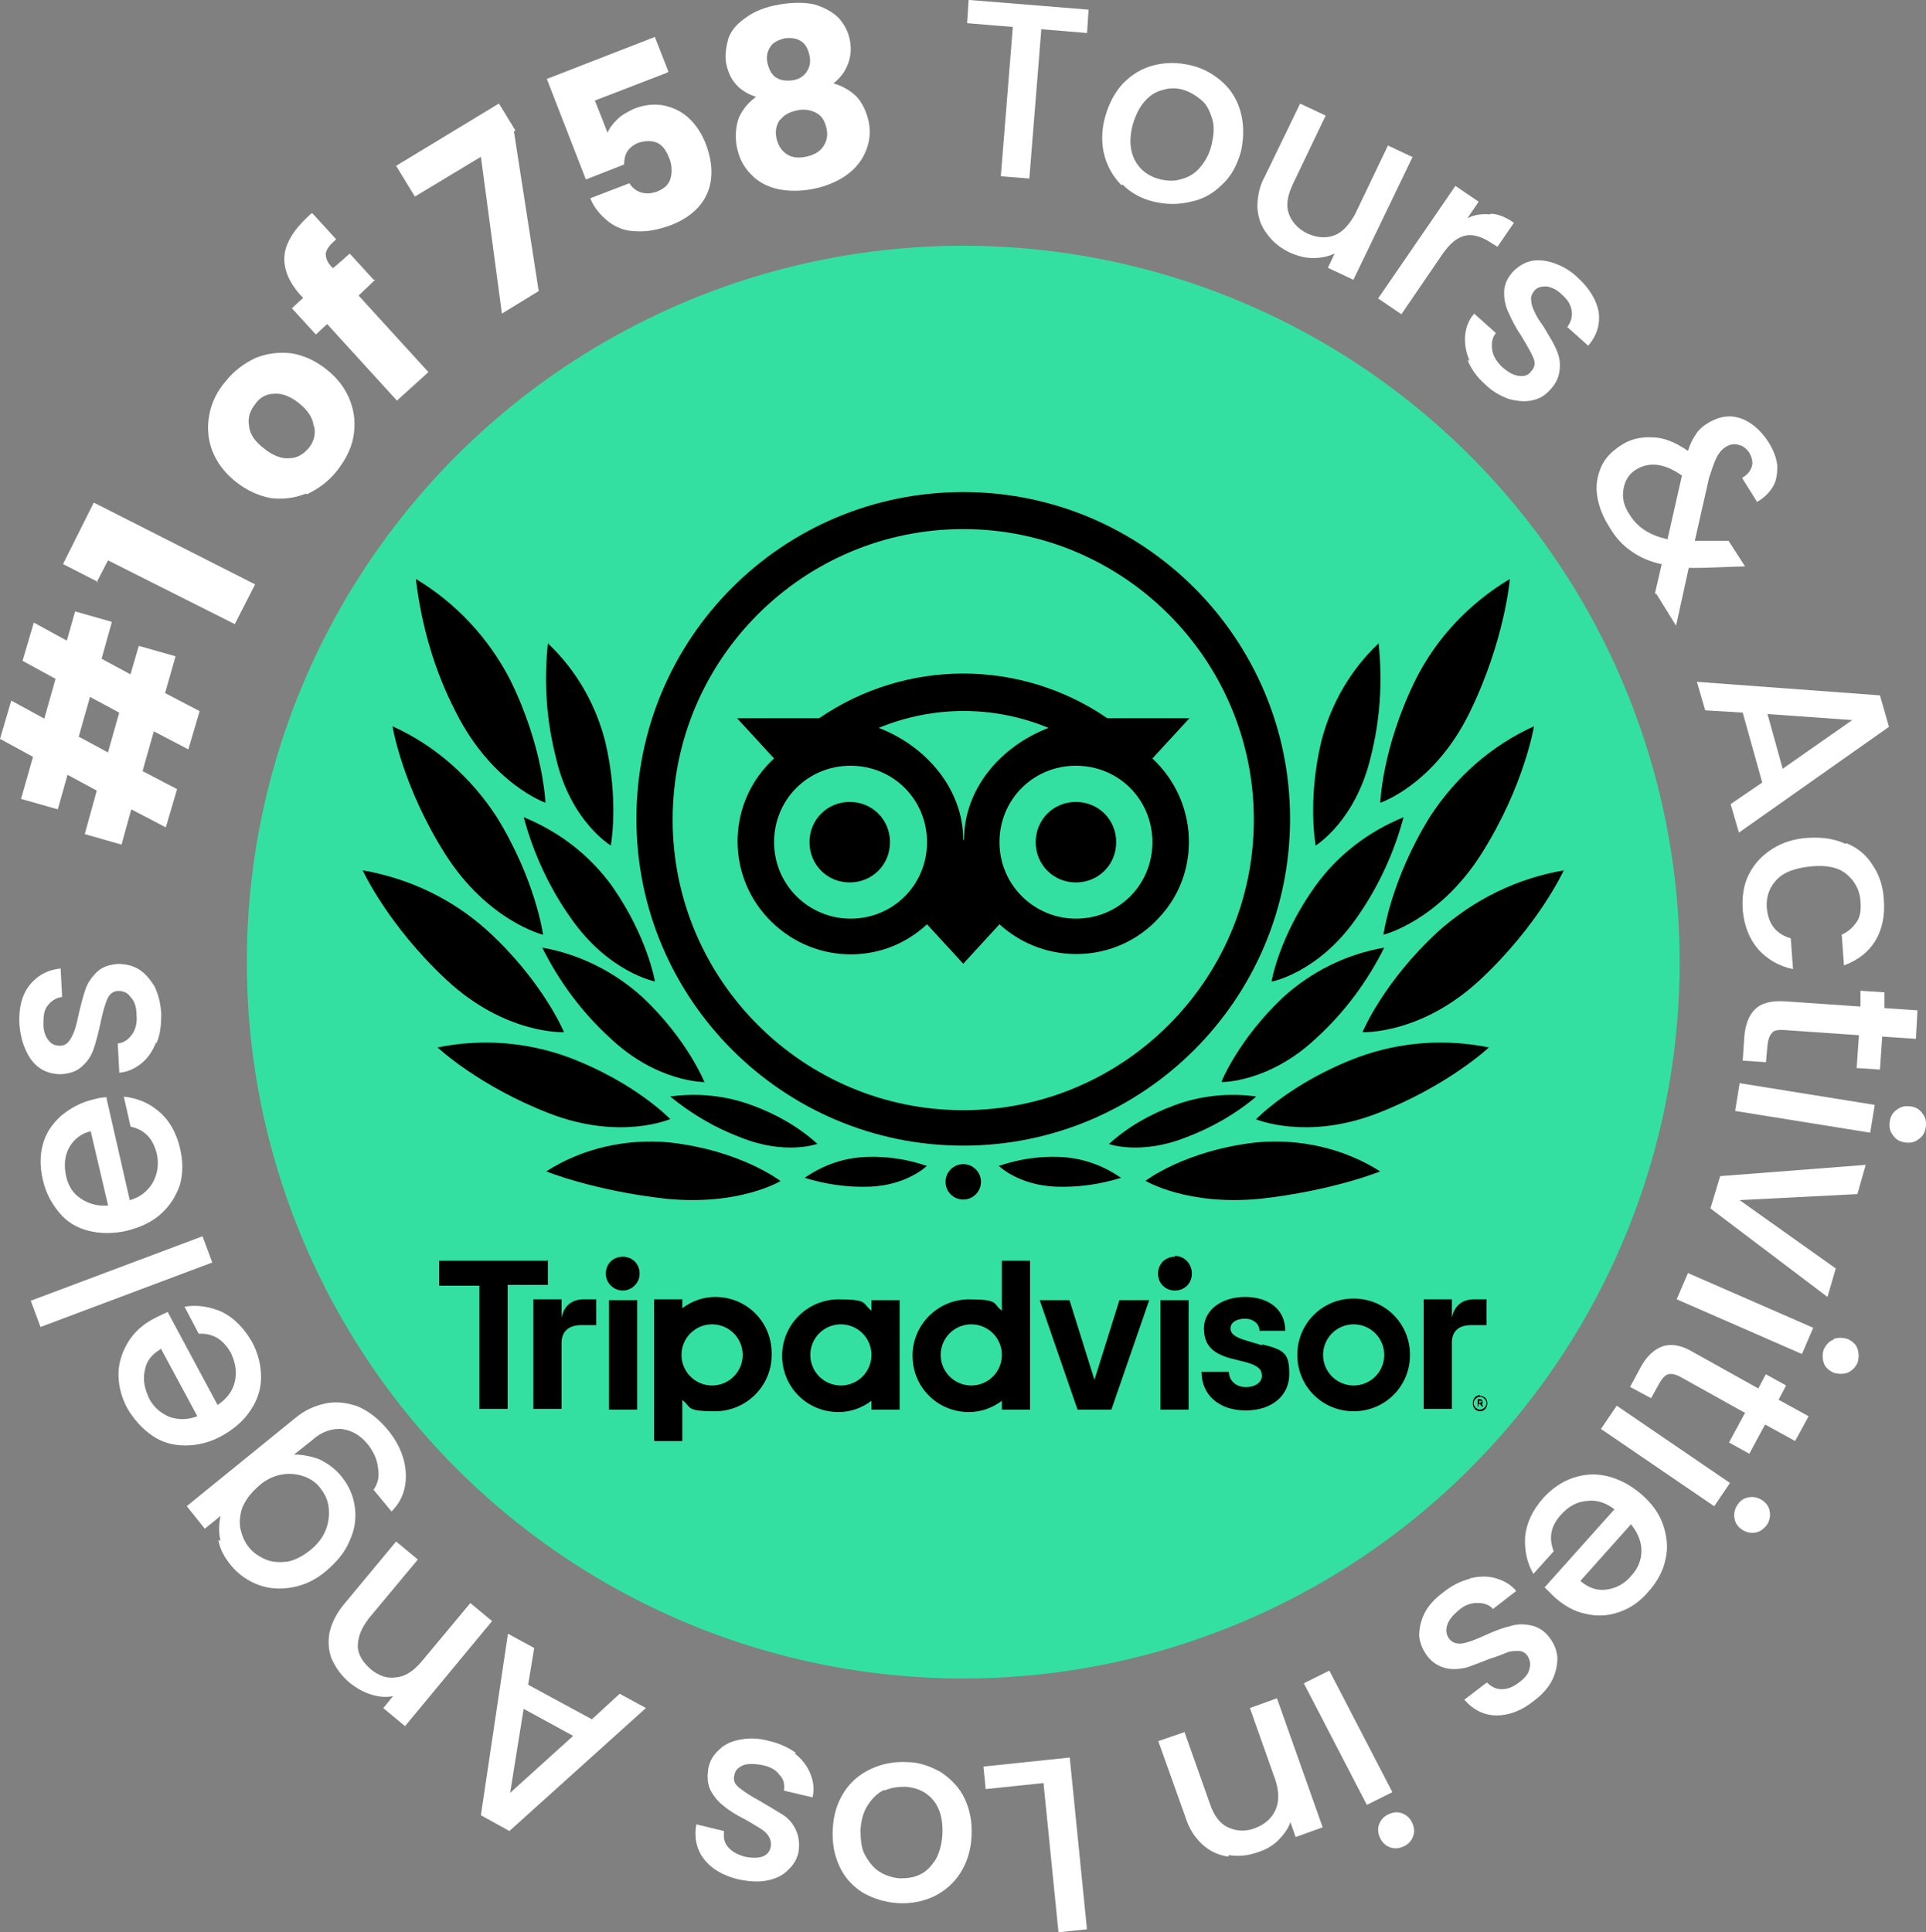 <?xml version="1.0" encoding="UTF-8"?>
<svg id="Layer_1" data-name="Layer 1" xmlns="http://www.w3.org/2000/svg" viewBox="0 0 239.26 240.07">
  <rect x="0" y="0" width="239.26" height="240.07" fill="#808080" stroke="none"/>
  <defs>
    <style>
      .cls-1 {
        fill: #34e0a1;
      }

      .cls-2 {
        fill: #fff;
      }
    </style>
  </defs>
  <circle class="cls-1" cx="119.66" cy="119.53" r="89"/>
  <g>
    <g>
      <path d="M119.66,61.13c-22.5,0-40.6,18.2-40.6,40.6s18.2,40.6,40.6,40.6,40.6-18.2,40.6-40.6-18.2-40.6-40.6-40.6h0ZM119.66,137.93c-19.9,0-36.1-16.2-36.1-36.1s16.2-36.1,36.1-36.1,36.1,16.2,36.1,36.1h0c0,19.9-16.2,36.1-36.1,36.1ZM110.56,104.63c0,2.8-2.2,5-5,5s-5-2.2-5-5,2.2-5,5-5,5,2.2,5,5q0,1.87,0,0h0ZM138.66,104.63c0,2.8-2.2,5-5,5s-5-2.2-5-5,2.2-5,5-5h0c2.8,0,5,2.2,5,5q0,1.87,0,0h0ZM143.16,94.23l4.6-5h-10.2c-10.8-7.4-25-7.4-35.8,0h-10.2l4.6,5c-5.7,5.2-6.1,14.1-.8,19.8s14.1,6.1,19.8.8h0l4.5,4.9,4.5-4.9c5.7,5.2,14.6,4.9,19.8-.8,5.3-5.6,4.9-14.5-.8-19.8h0ZM105.66,114.13c-5.2,0-9.5-4.2-9.5-9.5s4.2-9.5,9.5-9.5,9.5,4.2,9.5,9.5-4.2,9.5-9.5,9.5h0ZM119.66,104.33c0-6.2-4.5-11.6-10.5-13.9,6.8-2.8,14.3-2.8,21.1,0-6,2.3-10.5,7.6-10.5,13.9h-.1ZM133.66,114.13c-5.2,0-9.5-4.2-9.5-9.5s4.2-9.5,9.5-9.5,9.5,4.2,9.5,9.5-4.2,9.5-9.5,9.5h0Z"/>
      <path d="M96.96,146.73s-4.9-3.8-13.8-4.8c-5.3-.5-10.8.7-15.3,3.6,0,0,5.9,2.4,14.9,3.4,9.1.9,14.2-2.2,14.2-2.2h0Z"/>
      <path d="M83.26,139.03s-4.4-4.6-12.7-7.7c-5.2-1.9-10.8-2.3-16.2-1.2,0,0,5.1,4.8,13.9,8.2,8.8,3.4,15,.7,15,.7h0Z"/>
      <path d="M70.06,128.23s-2.6-6.3-9.5-12.6c-4.3-3.9-9.7-6.5-15.5-7.5,0,0,3.1,6.8,10.4,13.6,7.3,6.8,14.5,6.5,14.5,6.5h.1Z"/>
      <path d="M67.46,116.13s-.9-6.8-5.8-14.7c-3.2-4.9-7.6-8.8-12.9-11.2,0,0,1.2,7.4,6.5,15.8,5.3,8.4,12.2,10.1,12.2,10.1h0Z"/>
      <path d="M67.76,99.83s-.2-6.9-4.4-15.4c-2.7-5.2-6.7-9.5-11.7-12.5.7,5.8,2.3,11.4,5,16.6,4.5,8.9,11.1,11.2,11.1,11.2h0v.1Z"/>
      <path d="M87.46,134.33s-2.1-5.2-7.6-10.4c-3.5-3.2-7.9-5.4-12.5-6.2,2.1,4.2,4.9,8,8.4,11.2,5.9,5.6,11.8,5.5,11.8,5.5h0l-.1-.1Z"/>
      <path d="M101.56,142.13c-2.3-2.1-5.1-3.7-8.1-4.8-3.2-1.2-6.8-1.6-10.2-1.1,2.7,2.2,5.6,3.9,8.8,5.1,5.5,2.2,9.4.8,9.4.8h.1Z"/>
      <path d="M115.06,144.83c-2.3-.8-4.9-1.2-7.4-1.1-2.8.1-5.4,1-7.7,2.6,2.6.8,5.3,1.2,8.1,1.1,4.7-.2,7.1-2.6,7.1-2.6h-.1Z"/>
      <path d="M81.36,121.93s-.9-5.5-5.3-11.8c-2.8-3.9-6.6-6.8-11-8.6,1.2,4.5,3.2,8.8,5.9,12.6,4.7,6.7,10.4,7.8,10.4,7.8Z"/>
      <path d="M75.86,105.13s1.1-5.6-.7-13.1c-1.2-4.6-3.6-8.8-7.1-12.1-.5,4.8-.2,9.5,1,14.2,1.8,7.9,6.8,10.9,6.8,10.9h0v.1Z"/>
      <path d="M142.26,146.73s4.9-3.8,13.8-4.8c5.4-.5,10.8.7,15.4,3.6,0,0-5.9,2.4-14.9,3.4-9,.9-14.2-2.2-14.2-2.2h-.1Z"/>
      <path d="M156.06,139.03s4.4-4.6,12.7-7.7c5.2-1.9,10.8-2.3,16.2-1.2,0,0-5.1,4.8-13.9,8.2-8.8,3.4-15.1.7-15.1.7h.1Z"/>
      <path d="M169.26,128.23s2.6-6.3,9.5-12.6c4.4-3.9,9.7-6.5,15.5-7.5,0,0-3.1,6.8-10.4,13.6-7.3,6.8-14.5,6.5-14.5,6.5h-.1Z"/>
      <path d="M171.86,116.13s.9-6.8,5.8-14.7c3.2-4.9,7.6-8.8,12.9-11.2,0,0-1.2,7.4-6.5,15.8s-12.2,10.1-12.2,10.1h0Z"/>
      <path d="M171.46,99.83s.2-6.9,4.4-15.4c2.6-5.2,6.7-9.5,11.7-12.5,0,0-.6,7.6-5,16.6s-11.1,11.2-11.1,11.2h0v.1Z"/>
      <path d="M151.76,134.33s2.1-5.2,7.6-10.4c3.5-3.2,7.9-5.4,12.6-6.2-2.1,4.2-4.9,8-8.4,11.2-5.9,5.6-11.8,5.5-11.8,5.5h0v-.1Z"/>
      <path d="M137.76,142.13c2.3-2.1,5.1-3.7,8.1-4.8,3.2-1.2,6.8-1.6,10.2-1.1-2.6,2.2-5.6,3.9-8.8,5.1-5.6,2.2-9.5.8-9.5.8h0Z"/>
      <path d="M124.16,144.83c2.3-.8,4.9-1.2,7.4-1.1,2.8.1,5.4,1,7.7,2.6-2.6.8-5.3,1.2-8.1,1.1-4.7-.2-7.1-2.6-7.1-2.6h.1Z"/>
      <path d="M157.96,121.93s.9-5.5,5.4-11.8c2.8-3.9,6.6-6.8,11-8.6-1.2,4.5-3.2,8.8-5.9,12.6-4.7,6.7-10.4,7.8-10.4,7.8h-.1Z"/>
      <path d="M163.46,105.13s-1.1-5.6.7-13.1c1.2-4.6,3.6-8.8,7.1-12.1.5,4.8.2,9.5-1,14.2-1.9,7.9-6.8,10.9-6.8,10.9h0v.1Z"/>
      <circle cx="119.66" cy="146.83" r="2.2"/>
    </g>
    <path d="M183.86,173.33c-.5,0-.9.4-.9,1s.4,1,.9,1,.9-.4.9-1-.4-.9-.9-.9h0v-.1ZM183.86,175.13c-.4,0-.8-.4-.8-.8s.4-.8.8-.8.8.4.8.8h0c0,.4-.4.8-.8.8ZM184.16,174.13c0-.2-.1-.3-.3-.3h-.3v.9h.1v-.3h.2l.2.3h.2l-.2-.3c.1,0,.2-.1.1-.2h0v-.1ZM183.86,174.33h-.1v-.3h.1c.1,0,.2,0,.2.1s0,.1-.2.1h0v.1ZM69.76,163.73v-2.3h-3.5v13.6h3.5v-8.2c0-1.5,1-2.2,2.4-2.2h1.9v-3.2h-1.6c-1.3,0-2.4.7-2.7,2.3h0ZM77.36,156.13c-1.2,0-2.1.9-2.1,2.1s1,2.1,2.1,2.1,2.1-.9,2.1-2.1h0c0-1.2-.9-2.1-2.1-2.1h0ZM75.66,175.13h3.5v-13.6h-3.5v13.6ZM95.86,168.33c0,3.9-3.2,7-7,7s-2.9-.5-4.1-1.4v5.1h-3.5v-17.6h3.5v1.1c1.2-.9,2.6-1.4,4.1-1.4,3.9,0,7,3.1,7,7h0v.2ZM92.26,168.33c0-2.1-1.7-3.8-3.8-3.8s-3.8,1.7-3.8,3.8,1.7,3.8,3.8,3.8h0c2.1,0,3.8-1.7,3.8-3.8h0ZM156.76,167.13l-2-.6c-1.3-.4-1.9-.8-1.9-1.5s.7-1.2,1.8-1.2,1.8.7,1.8,1.5h3.2c0-2.6-2-4.2-5-4.2s-5.1,1.7-5.1,3.9,1.2,3.1,3.2,3.7l2,.5c1.5.4,2,.9,2,1.7s-.8,1.4-2,1.4-2.1-.8-2.1-1.9h-3.4c0,2.9,2.2,4.8,5.5,4.8s5.4-1.9,5.4-4.5-.6-3-3.3-3.7h0l-.1.1ZM108.26,161.53h3.5v13.6h-3.5v-1.1c-1.2.9-2.6,1.4-4.1,1.4-3.9,0-7-3.1-7-7s3.2-7,7-7,2.9.5,4.1,1.4v-1.1h0v-.2ZM108.26,168.33c0-2.1-1.7-3.8-3.8-3.8s-3.8,1.7-3.8,3.8,1.7,3.8,3.8,3.8,3.8-1.7,3.8-3.8h0ZM124.46,156.63h3.5v18.5h-3.5v-1.1c-1.2.9-2.6,1.4-4.1,1.4-3.9,0-7-3.1-7-7s3.2-7,7-7,2.9.5,4.1,1.4v-6h0v-.2ZM124.46,168.33c0-2.1-1.7-3.8-3.8-3.8s-3.8,1.7-3.8,3.8,1.7,3.8,3.8,3.8,3.8-1.7,3.8-3.8h0ZM144.16,175.13h3.5v-13.6h-3.5v13.6ZM145.96,156.13c-1.2,0-2.1.9-2.1,2.1s.9,2.1,2.1,2.1,2.1-.9,2.1-2.1h0c0-1.2-.9-2.2-2.1-2.2h0v.1ZM175.16,168.33c0,3.9-3.1,7-7,7s-7-3.1-7-7,3.1-7,7-7,7,3.1,7,7h0ZM171.96,168.33c0-2.1-1.7-3.8-3.8-3.8s-3.8,1.7-3.8,3.8,1.7,3.8,3.8,3.8h0c2.1,0,3.8-1.7,3.8-3.8h0ZM67.96,156.63h-13.4v3.1h5v15.3h3.5v-15.4h5v-3.1h0l-.1.1ZM135.96,171.43l-3.1-9.9h-3.7l4.7,13.6h4.2l4.7-13.6h-3.7l-3.1,9.9h0ZM180.36,163.73v-2.3h-3.5v13.6h3.5v-8.2c0-1.5.9-2.2,2.4-2.2h1.9v-3.2h-1.6c-1.3,0-2.4.7-2.7,2.3h0Z"/>
  </g>
  <path class="cls-2" d="M12.58,81.82l3.63,1.96,1.03-3.54,4.57,1.3-1.3,4.57,4.29,2.24-1.4,4.75-4.29-2.24-1.4,4.94,4.29,2.24-1.4,4.75-4.29-2.24-1.21,4.38-4.57-1.3,1.49-5.41-3.63-1.96-1.21,4.29-4.57-1.3,1.49-5.22-4.1-2.24,1.4-4.75,4.1,2.24,1.4-4.94-4.1-2.24,1.4-4.75,4.1,2.24,1.03-3.63,4.57,1.3-1.3,4.66v-.09ZM11.18,86.58l-1.4,4.94,3.63,1.96,1.4-4.94-3.63-1.96Z"/>
  <path class="cls-2" d="M12.21,72.32l-4.38-2.24,3.82-7.64,20.04,10.16-2.52,4.94-15.75-7.92-1.4,2.7h.19Z"/>
  <path class="cls-2" d="M38.02,61.32c-1.4.56-2.89.75-4.38.56-1.49-.28-2.98-.93-4.38-2.05s-2.33-2.42-2.89-3.82c-.56-1.49-.65-2.98-.37-4.47.28-1.49.93-2.89,2.05-4.19,1.03-1.3,2.33-2.24,3.73-2.89,1.4-.56,2.89-.75,4.47-.56,1.58.28,2.98.93,4.38,2.05s2.33,2.42,2.89,3.91c.56,1.49.65,2.98.37,4.47s-1.03,2.89-2.05,4.19c-1.03,1.3-2.33,2.24-3.73,2.89l-.09-.09ZM38.96,52.93c-.09-1.03-.75-1.96-1.77-2.8-1.03-.84-2.14-1.3-3.08-1.21-1.03,0-1.86.47-2.42,1.3-.65.84-.93,1.68-.75,2.7.09,1.03.75,1.96,1.86,2.8,1.03.84,2.14,1.3,3.08,1.21,1.03,0,1.77-.47,2.42-1.21.65-.75.93-1.68.75-2.7l-.09-.09Z"/>
  <path class="cls-2" d="M46.6,34.76l-2.05,1.96,8.67,9.51-3.91,3.54-8.67-9.51-1.4,1.3-2.98-3.26,1.4-1.3-.37-.37c-1.4-1.58-2.05-3.17-1.96-4.75s1.12-3.26,2.8-4.85c.28-.28.47-.47.65-.56l2.98,3.26c-.75.65-1.21,1.21-1.3,1.77,0,.56.19,1.12.84,1.77h.09c0,.09,2.05-1.77,2.05-1.77l2.98,3.26h.19Z"/>
  <path class="cls-2" d="M63.84,16.31l3.08,19.85-4.57,2.8-2.61-19.48-8.2,4.94-2.33-3.82,12.77-7.74,2.05,3.36-.19.09Z"/>
  <path class="cls-2" d="M82.85,9.04l-8.95,3.45,1.58,4.01c.19-.56.65-1.12,1.21-1.68.56-.56,1.3-.93,2.05-1.3,1.4-.56,2.8-.65,3.91-.37,1.21.28,2.24.84,3.08,1.68s1.49,1.86,1.96,3.08c.84,2.24.93,4.29.19,6.06s-2.33,3.17-4.57,4.01c-1.49.56-2.98.84-4.29.75-1.3,0-2.52-.47-3.45-1.21s-1.77-1.68-2.24-2.89l4.85-1.86c.37.56.84.93,1.4,1.12s1.3.19,2.05-.09c.93-.37,1.49-.93,1.68-1.68s.19-1.58-.19-2.52c-.37-.93-.84-1.58-1.49-1.86s-1.4-.28-2.33,0c-.65.28-1.12.65-1.4,1.12s-.37,1.03-.37,1.58l-4.75,1.86-4.85-12.49,13.42-5.22,1.68,4.29-.19.19Z"/>
  <path class="cls-2" d="M90.21,7.92c-.19-1.12,0-2.14.28-3.17.37-1.03,1.12-1.86,2.24-2.61,1.03-.75,2.42-1.3,4.1-1.58,1.68-.28,3.17-.28,4.38,0,1.21.37,2.24.93,2.98,1.68.75.84,1.21,1.77,1.4,2.8.19,1.12.09,2.05-.28,2.98s-.93,1.68-1.77,2.33c1.21.37,2.14.93,2.89,1.68.75.84,1.21,1.86,1.49,3.08.28,1.4.09,2.7-.47,3.91s-1.4,2.14-2.52,2.89-2.52,1.3-4.01,1.58c-1.49.28-2.98.28-4.29,0s-2.52-.93-3.36-1.86c-.93-.93-1.49-2.05-1.77-3.54-.19-1.21-.09-2.42.28-3.45.47-1.03,1.12-1.86,2.14-2.61-2.05-.65-3.36-2.05-3.73-4.29v.19ZM99.53,5.13c-.56-.37-1.21-.47-2.05-.37-.75.19-1.4.47-1.77,1.03s-.56,1.21-.37,2.05c.19.75.47,1.4,1.03,1.77s1.21.47,2.05.37c.75-.09,1.4-.47,1.77-1.03s.56-1.21.37-2.05c-.19-.84-.47-1.4-1.03-1.77ZM96.92,14.82c-.47.65-.65,1.4-.47,2.33.19.84.56,1.49,1.21,1.96.65.47,1.49.56,2.42.37s1.68-.56,2.14-1.21c.47-.65.65-1.4.47-2.24-.19-.93-.56-1.58-1.21-1.96s-1.49-.56-2.42-.37-1.68.56-2.14,1.21v-.09Z"/>
  <path class="cls-2" d="M135.23,1.21l-.19,2.89-5.68-.47-1.49,18.55-3.54-.28,1.49-18.55-5.68-.47.19-2.89,14.91,1.21h0Z"/>
  <path class="cls-2" d="M139.33,23.02c-1.03-1.03-1.77-2.33-2.14-3.73s-.37-3.08.09-4.75c.47-1.68,1.21-3.08,2.24-4.19,1.12-1.12,2.33-1.86,3.82-2.24s2.98-.37,4.57,0,2.89,1.12,4.01,2.14,1.86,2.33,2.24,3.82c.37,1.49.37,3.08,0,4.75-.47,1.68-1.21,3.08-2.33,4.1-1.12,1.12-2.42,1.86-3.91,2.14-1.49.37-2.98.37-4.57,0s-2.89-1.12-3.91-2.14l-.09.09ZM146.69,22.27c.84-.19,1.68-.65,2.33-1.4s1.21-1.68,1.49-2.89c.28-1.21.37-2.24.09-3.17s-.65-1.77-1.3-2.33-1.4-1.03-2.24-1.3-1.77-.28-2.61,0c-.84.19-1.58.65-2.24,1.4s-1.12,1.68-1.49,2.89c-.47,1.77-.37,3.26.28,4.47.65,1.21,1.68,1.96,3.08,2.33.84.19,1.77.28,2.61,0h0Z"/>
  <path class="cls-2" d="M175.49,19.48l-7.36,15.28-3.17-1.49.84-1.77c-.84.37-1.68.56-2.7.56s-1.96-.28-2.8-.65c-1.21-.56-2.14-1.3-2.89-2.33-.75-.93-1.12-2.05-1.21-3.26,0-1.21.19-2.61.93-3.91l4.38-9.04,3.17,1.49-4.1,8.57c-.65,1.4-.84,2.61-.47,3.63s1.12,1.86,2.24,2.42c1.21.56,2.33.65,3.36.28s1.86-1.3,2.61-2.61l4.1-8.57,3.17,1.49-.09-.09Z"/>
  <path class="cls-2" d="M185.18,26.56c.93,0,1.96.47,2.89,1.12l-2.05,2.98-.75-.47c-1.12-.75-2.24-1.12-3.17-.93-1.03.19-1.96.93-2.98,2.42l-5.03,7.36-2.89-1.96,9.6-13.98,2.89,1.96-1.4,2.05c.93-.47,1.86-.56,2.8-.47l.09-.09Z"/>
  <path class="cls-2" d="M182.57,44.83c-.47-1.03-.65-2.14-.56-3.17.09-1.03.47-1.96,1.12-2.7l2.7,2.42c-.47.56-.56,1.21-.47,2.05.09.75.56,1.49,1.21,2.14.75.65,1.4,1.03,2.05,1.12s1.21,0,1.58-.56c.47-.47.56-1.03.28-1.68s-.75-1.49-1.49-2.7c-.75-1.12-1.21-2.05-1.58-2.89-.37-.75-.56-1.58-.56-2.52s.37-1.77,1.12-2.61c.65-.65,1.4-1.12,2.24-1.3s1.86-.09,2.89.28c1.03.37,2.05.93,2.98,1.86,1.4,1.3,2.24,2.7,2.52,4.19.19,1.49-.19,2.89-1.3,4.19l-2.61-2.33c.47-.56.65-1.3.56-1.96-.09-.75-.47-1.4-1.21-2.05-.65-.65-1.3-.93-1.96-1.03-.56,0-1.12.09-1.49.56-.28.37-.47.75-.37,1.21,0,.47.19.93.37,1.3.19.47.56,1.12,1.12,1.86.65,1.12,1.21,1.96,1.58,2.8s.56,1.58.47,2.52-.37,1.68-1.12,2.52c-.65.75-1.4,1.21-2.33,1.4s-1.86.09-2.89-.19c-1.03-.37-2.05-.93-2.98-1.86-1.03-.93-1.68-1.86-2.14-2.98l.28.09Z"/>
  <path class="cls-2" d="M205.59,73.72l.84-3.63c-1.4-.28-2.7-.84-3.73-1.58-1.12-.75-2.05-1.77-2.8-3.08-.84-1.3-1.3-2.61-1.49-3.82-.19-1.3,0-2.42.47-3.54s1.3-1.96,2.42-2.7c1.21-.84,2.61-1.12,4.01-1.03,1.4,0,2.89.65,4.38,1.68.28-.93.65-1.58,1.03-2.14.37-.56.93-1.03,1.58-1.4.84-.47,1.68-.75,2.52-.75s1.77.28,2.61.84c.84.56,1.58,1.3,2.24,2.33s1.03,2.05,1.12,2.98c0,.93-.09,1.86-.56,2.61s-1.12,1.4-1.96,1.86l-1.86-2.98c.65-.37,1.03-.84,1.21-1.4s0-1.12-.28-1.68c-.37-.56-.84-.93-1.4-1.03-.56-.19-1.12,0-1.58.28s-.84.75-1.12,1.3c-.28.56-.56,1.4-.93,2.52l-1.77,7.83h4.19l2.05,3.17-5.5.19h-1.49l-1.58,7.18-2.42-3.91-.19-.09ZM207.17,66.91l1.77-7.83c-2.14-1.49-4.01-1.77-5.68-.75-.93.56-1.4,1.4-1.58,2.42s0,2.05.75,3.17c1.03,1.68,2.61,2.61,4.75,3.08v-.09Z"/>
  <path class="cls-2" d="M218.91,97.2l-2.42-8.67-4.66-.28-1.03-3.54,22.74,1.68,1.12,3.91-18.64,13.14-1.03-3.54,3.82-2.61.09-.09ZM221.43,95.52l8.67-6.06-10.53-.75,1.86,6.71v.09Z"/>
  <path class="cls-2" d="M229.35,104.75c1.4.56,2.52,1.49,3.26,2.7.84,1.21,1.3,2.61,1.4,4.19.19,2.05-.19,3.82-1.03,5.22-.84,1.4-2.14,2.42-3.91,3.08l-.28-3.82c.84-.37,1.4-.93,1.86-1.58s.56-1.58.47-2.61c-.09-1.4-.75-2.52-1.77-3.36s-2.52-1.12-4.38-.93-3.26.65-4.19,1.58-1.4,2.14-1.3,3.54c.19,2.05,1.12,3.26,2.98,3.82l.28,3.82c-1.77-.37-3.17-1.21-4.29-2.42-1.12-1.3-1.77-2.89-1.96-4.94-.09-1.58.09-3.08.75-4.38.65-1.3,1.58-2.33,2.89-3.17s2.8-1.3,4.47-1.4c1.77-.09,3.26.09,4.66.75l.09-.09Z"/>
  <path class="cls-2" d="M230.94,128.61l-9.41-.65c-.65,0-1.12,0-1.4.37-.28.28-.47.75-.56,1.49l-.19,2.14-2.89-.19.19-2.8c.09-1.58.56-2.8,1.3-3.54.84-.84,2.05-1.12,3.73-1.03l9.41.65v-1.96c.09,0,2.98.19,2.98.19v1.96c-.09,0,4.1.28,4.1.28l-.19,3.54-4.19-.28-.28,4.1-2.89-.19.28-4.1h0Z"/>
  <path class="cls-2" d="M232.33,140.72l-16.78-2.7.56-3.45,16.78,2.7-.56,3.45ZM235.69,137.83c.47-.37,1.03-.47,1.68-.37.65.09,1.12.37,1.49.93.37.47.47,1.03.37,1.68s-.37,1.12-.93,1.49c-.47.37-1.03.47-1.68.37s-1.12-.37-1.49-.93c-.37-.47-.47-1.03-.37-1.68s.37-1.12.93-1.49h0Z"/>
  <path class="cls-2" d="M216.12,149.11l11.93,8.48-1.03,3.54-14.54-11,1.21-4.01,18.08-1.4-1.03,3.63-14.63.75h0Z"/>
  <path class="cls-2" d="M223.85,168.22l-15.56-6.8,1.4-3.26,15.56,6.8-1.4,3.26ZM227.77,166.35c.56-.19,1.12-.19,1.77,0,.56.28,1.03.65,1.21,1.21s.19,1.12,0,1.77c-.28.56-.65.93-1.21,1.21-.56.19-1.12.19-1.77,0-.56-.28-1.03-.65-1.21-1.21s-.19-1.12,0-1.68c.28-.56.65-1.03,1.21-1.21v-.09Z"/>
  <path class="cls-2" d="M216.86,175.58l-8.2-4.57c-.56-.28-1.03-.37-1.4-.28-.37.09-.75.47-1.12,1.12l-1.03,1.86-2.61-1.4,1.3-2.42c.75-1.4,1.68-2.24,2.7-2.61s2.33-.19,3.73.65l8.2,4.57.93-1.77,2.52,1.4-.93,1.77,3.73,2.05-1.68,3.08-3.73-2.05-1.96,3.63-2.52-1.4,1.96-3.63h.09Z"/>
  <path class="cls-2" d="M212.95,187.13l-14.07-9.6,1.96-2.89,14.07,9.6-1.96,2.89ZM217.24,186.02c.56-.09,1.12,0,1.68.37s.84.84.93,1.4,0,1.12-.37,1.68c-.37.47-.84.84-1.4.93s-1.12,0-1.68-.37-.84-.84-.93-1.4,0-1.12.37-1.68.84-.84,1.4-.93Z"/>
  <path class="cls-2" d="M191.89,197.2l8.67-9.69c-1.12-.84-2.24-1.21-3.45-1.03-1.21.09-2.24.65-3.17,1.68-1.3,1.4-1.58,2.89-.93,4.57l-2.52,2.8c-.84-1.4-1.12-2.98-1.03-4.66.19-1.68.93-3.26,2.24-4.75,1.12-1.21,2.33-2.05,3.73-2.52s2.8-.56,4.29-.19c1.49.37,2.89,1.12,4.19,2.24s2.24,2.42,2.7,3.82.65,2.8.28,4.29c-.28,1.4-1.03,2.8-2.14,4.01-1.03,1.21-2.24,2.05-3.63,2.52s-2.7.56-4.19.19c-1.4-.28-2.7-1.03-3.91-2.14l-1.21-1.21.09.09ZM196.36,196.45c1.03.84,2.05,1.21,3.26,1.03s2.24-.75,3.08-1.77c.84-.93,1.21-1.96,1.21-3.08s-.47-2.24-1.3-3.26l-6.24,6.99v.09Z"/>
  <path class="cls-2" d="M182.66,196.08c1.12-.28,2.24-.28,3.17,0s1.86.75,2.52,1.58l-2.89,2.24c-.47-.56-1.12-.75-1.96-.75s-1.58.28-2.33.93-1.21,1.21-1.4,1.86-.09,1.21.28,1.68c.37.47.93.65,1.58.56s1.68-.47,2.89-1.03,2.24-.93,3.08-1.12c.84-.28,1.68-.28,2.61-.09.84.19,1.68.65,2.33,1.58.56.75.84,1.49.93,2.42,0,.93-.19,1.86-.65,2.8s-1.3,1.86-2.33,2.61c-1.49,1.21-3.08,1.77-4.57,1.77s-2.89-.65-4.01-1.96l2.8-2.14c.56.56,1.12.84,1.86.84s1.4-.28,2.14-.84c.75-.56,1.21-1.12,1.3-1.77.19-.56,0-1.12-.28-1.58-.28-.37-.65-.56-1.12-.56s-.93,0-1.4.19-1.12.47-2.05.75c-1.21.47-2.14.84-2.98,1.12-.84.19-1.68.28-2.52.09s-1.68-.65-2.33-1.49c-.56-.75-.93-1.58-1.03-2.52,0-.93.19-1.86.65-2.8s1.3-1.86,2.33-2.61c1.03-.84,2.14-1.4,3.26-1.68l.09-.09Z"/>
  <path class="cls-2" d="M169.8,224.23l-7.83-15.1,3.17-1.58,7.83,15.1-3.17,1.58ZM174.09,225.25c.56.19,1.03.56,1.3,1.12.28.56.37,1.12.19,1.68s-.56,1.03-1.12,1.3c-.56.28-1.12.37-1.68.19s-1.03-.56-1.3-1.12c-.28-.56-.37-1.12-.19-1.68s.56-1.03,1.12-1.3c.56-.28,1.12-.37,1.68-.19Z"/>
  <path class="cls-2" d="M152.56,230.66c-1.21-.19-2.24-.65-3.17-1.49s-1.68-1.96-2.14-3.45l-3.36-9.41,3.26-1.12,3.17,8.95c.47,1.4,1.21,2.42,2.24,2.89,1.03.47,2.14.56,3.36.09s2.05-1.21,2.52-2.24c.47-1.03.47-2.24,0-3.73l-3.17-8.95,3.36-1.21,5.68,16.03-3.36,1.21-.65-1.86c-.28.84-.84,1.58-1.49,2.24s-1.58,1.21-2.52,1.49c-1.3.47-2.52.56-3.63.37l-.09.19Z"/>
  <path class="cls-2" d="M129.63,221.52l-7.18.75-.28-2.8,10.72-1.12,2.14,21.34-3.54.37-1.86-18.55Z"/>
  <path class="cls-2" d="M116.96,220.22c1.21.84,2.24,1.86,2.89,3.26s.93,2.89.84,4.66-.56,3.26-1.4,4.57-1.96,2.24-3.26,2.89c-1.4.65-2.89.93-4.47.84-1.58-.09-3.08-.56-4.38-1.3-1.3-.84-2.24-1.86-2.89-3.26s-.93-2.89-.84-4.66.56-3.26,1.4-4.57,1.96-2.24,3.36-2.89c1.4-.65,2.89-.93,4.47-.84,1.58,0,2.98.56,4.29,1.3ZM109.88,222.36c-.84.37-1.49,1.03-2.05,1.86s-.84,1.86-.93,3.08c0,1.21.09,2.33.56,3.17s1.03,1.58,1.77,2.05,1.58.75,2.52.84c.93,0,1.77-.09,2.52-.47.84-.37,1.4-1.03,1.96-1.86.47-.84.75-1.86.84-3.08.09-1.86-.28-3.26-1.12-4.29s-2.05-1.58-3.45-1.68c-.93,0-1.77.09-2.61.47v-.09Z"/>
  <path class="cls-2" d="M98.69,217.8c.93.75,1.58,1.58,1.96,2.52s.56,1.96.28,2.98l-3.54-.84c.09-.75,0-1.4-.56-1.96-.47-.65-1.21-1.03-2.14-1.21s-1.77-.19-2.33,0c-.65.28-1.03.65-1.12,1.21-.19.65,0,1.12.56,1.58s1.4,1.03,2.61,1.68c1.12.65,2.05,1.21,2.8,1.68s1.3,1.12,1.68,1.96c.37.84.47,1.77.28,2.8-.19.84-.65,1.58-1.4,2.24-.65.65-1.58,1.03-2.61,1.21-1.03.19-2.24.09-3.54-.19-1.86-.47-3.26-1.3-4.19-2.52s-1.21-2.7-.93-4.29l3.45.84c-.09.75,0,1.4.47,1.96s1.12.93,2.05,1.21c.93.19,1.68.19,2.24,0s.93-.65,1.03-1.21c.09-.47,0-.84-.19-1.21s-.56-.75-1.03-1.03-1.03-.65-1.86-1.12c-1.12-.56-2.05-1.12-2.7-1.68-.65-.47-1.21-1.12-1.68-1.96-.37-.75-.47-1.68-.28-2.8.19-.93.65-1.68,1.4-2.33.65-.65,1.58-1.03,2.61-1.21,1.03-.19,2.24-.19,3.54.19,1.3.28,2.42.84,3.36,1.49h-.19Z"/>
  <path class="cls-2" d="M65.61,209.31l7.92,4.29,3.45-3.17,3.26,1.77-16.96,15.28-3.54-1.96,3.36-22.55,3.26,1.77-.75,4.57h0ZM65.05,212.3l-1.68,10.44,7.83-7.08-6.15-3.36h0Z"/>
  <path class="cls-2" d="M41.29,206.33c-.47-1.12-.56-2.24-.37-3.45.28-1.21.84-2.42,1.86-3.63l6.43-7.74,2.7,2.24-6.06,7.27c-.93,1.21-1.4,2.33-1.4,3.45s.65,2.05,1.58,2.89c1.03.84,2.05,1.21,3.17,1.03,1.12-.09,2.14-.75,3.17-1.96l6.06-7.27,2.7,2.24-10.81,13.05-2.7-2.24,1.21-1.49c-.93.19-1.77.09-2.7-.19s-1.77-.75-2.61-1.4c-1.03-.84-1.77-1.86-2.24-2.89v.09Z"/>
  <path class="cls-2" d="M27.4,191.42c-.28-1.12-.19-2.14,0-3.08l-1.96,1.58-2.24-2.8,13.42-10.9c1.21-1.03,2.52-1.58,3.82-1.86,1.4-.28,2.7-.09,4.01.37,1.3.56,2.52,1.49,3.63,2.8,1.49,1.77,2.24,3.63,2.33,5.5s-.47,3.45-1.77,4.75l-2.24-2.7c.56-.75.75-1.68.56-2.7-.09-1.03-.56-2.05-1.3-2.98-.93-1.12-1.96-1.68-3.17-1.86-1.21-.09-2.52.28-3.73,1.4l-2.24,1.77c1.03,0,2.05.19,3.08.56,1.03.47,2.05,1.21,2.8,2.14.93,1.12,1.49,2.42,1.68,3.82s0,2.8-.65,4.19c-.56,1.4-1.58,2.61-2.89,3.73-1.3,1.12-2.7,1.77-4.19,2.05s-2.89.19-4.19-.28-2.52-1.3-3.45-2.42c-.84-1.03-1.4-2.05-1.58-3.17l.28.09ZM30.2,187.04c-.37.93-.47,1.86-.37,2.7.19.93.47,1.68,1.03,2.42s1.3,1.21,2.14,1.58c.84.37,1.77.37,2.7.28.93-.19,1.86-.65,2.8-1.4s1.58-1.58,1.96-2.52c.37-.93.47-1.86.37-2.8s-.47-1.68-1.03-2.42-1.3-1.21-2.14-1.49c-.84-.28-1.77-.37-2.7-.19-1.03.19-1.96.65-2.8,1.4s-1.58,1.58-1.96,2.52v-.09Z"/>
  <path class="cls-2" d="M20.88,163.09l6.15,11.46c1.12-.75,1.86-1.68,2.14-2.89.28-1.21.09-2.33-.47-3.54-.93-1.68-2.24-2.52-4.01-2.42l-1.77-3.36c1.58-.28,3.17,0,4.66.65,1.49.75,2.7,1.96,3.73,3.73.75,1.4,1.12,2.89,1.12,4.38s-.47,2.89-1.3,4.1c-.84,1.3-2.05,2.33-3.54,3.17s-3.08,1.21-4.57,1.21-2.89-.37-4.1-1.21c-1.21-.84-2.24-1.96-3.08-3.36-.75-1.4-1.12-2.8-1.12-4.29,0-1.4.47-2.8,1.21-4.01s1.86-2.24,3.36-2.98c.56-.28,1.12-.56,1.58-.75v.09ZM20.04,167.56c-1.12.65-1.86,1.49-2.05,2.7-.28,1.21,0,2.33.56,3.54.56,1.03,1.4,1.77,2.52,2.24,1.12.37,2.24.37,3.45-.09l-4.47-8.29v-.09Z"/>
  <path class="cls-2" d="M3.82,161.6l21.34-8.01,1.21,3.26-21.34,8.01s-1.21-3.26-1.21-3.26Z"/>
  <path class="cls-2" d="M13.23,136.44l2.89,12.67c1.3-.37,2.24-1.12,2.89-2.24.56-1.03.75-2.24.47-3.54-.47-1.86-1.49-2.98-3.26-3.36l-.84-3.73c1.68.19,3.08.75,4.38,1.86s2.14,2.61,2.61,4.57c.37,1.58.37,3.08,0,4.47-.47,1.4-1.21,2.61-2.33,3.63-1.12,1.03-2.52,1.68-4.29,2.14-1.68.37-3.26.37-4.75,0s-2.7-1.12-3.63-2.24-1.68-2.42-2.05-4.1c-.37-1.58-.37-3.08,0-4.38.37-1.4,1.12-2.52,2.24-3.54,1.12-.93,2.42-1.68,4.01-2.05.65-.19,1.21-.28,1.68-.28v.09ZM11.28,140.54c-1.21.28-2.14,1.03-2.7,2.05s-.65,2.24-.37,3.54c.28,1.21.84,2.14,1.86,2.8s2.05.93,3.36.84l-2.14-9.13v-.09Z"/>
  <path class="cls-2" d="M19.38,129.54c-.47,1.12-1.03,1.96-1.86,2.61s-1.68,1.03-2.7,1.12l-.19-3.63c.75-.09,1.3-.47,1.77-1.12s.65-1.49.56-2.42c0-1.03-.28-1.77-.75-2.24-.37-.56-.93-.75-1.49-.75-.65,0-1.12.37-1.4,1.03-.28.65-.56,1.58-.84,2.98-.28,1.3-.56,2.33-.84,3.17-.28.84-.75,1.58-1.4,2.14-.65.65-1.49.93-2.61,1.03-.93,0-1.77-.19-2.52-.65s-1.4-1.21-1.86-2.24c-.47-.93-.75-2.14-.84-3.36-.09-1.96.28-3.54,1.21-4.75s2.24-1.96,3.91-2.14l.19,3.54c-.75.09-1.3.47-1.77,1.03s-.56,1.3-.56,2.33c0,.93.28,1.58.65,2.05s.84.65,1.4.65c.47,0,.84-.19,1.12-.56s.47-.75.65-1.21.37-1.21.56-2.14c.28-1.21.56-2.24.84-3.08.28-.84.75-1.49,1.4-2.14s1.49-.93,2.61-1.03c.93,0,1.86.19,2.61.65s1.4,1.21,1.96,2.14c.47.93.75,2.05.84,3.36,0,1.3-.09,2.52-.56,3.63h-.09Z"/>
</svg>